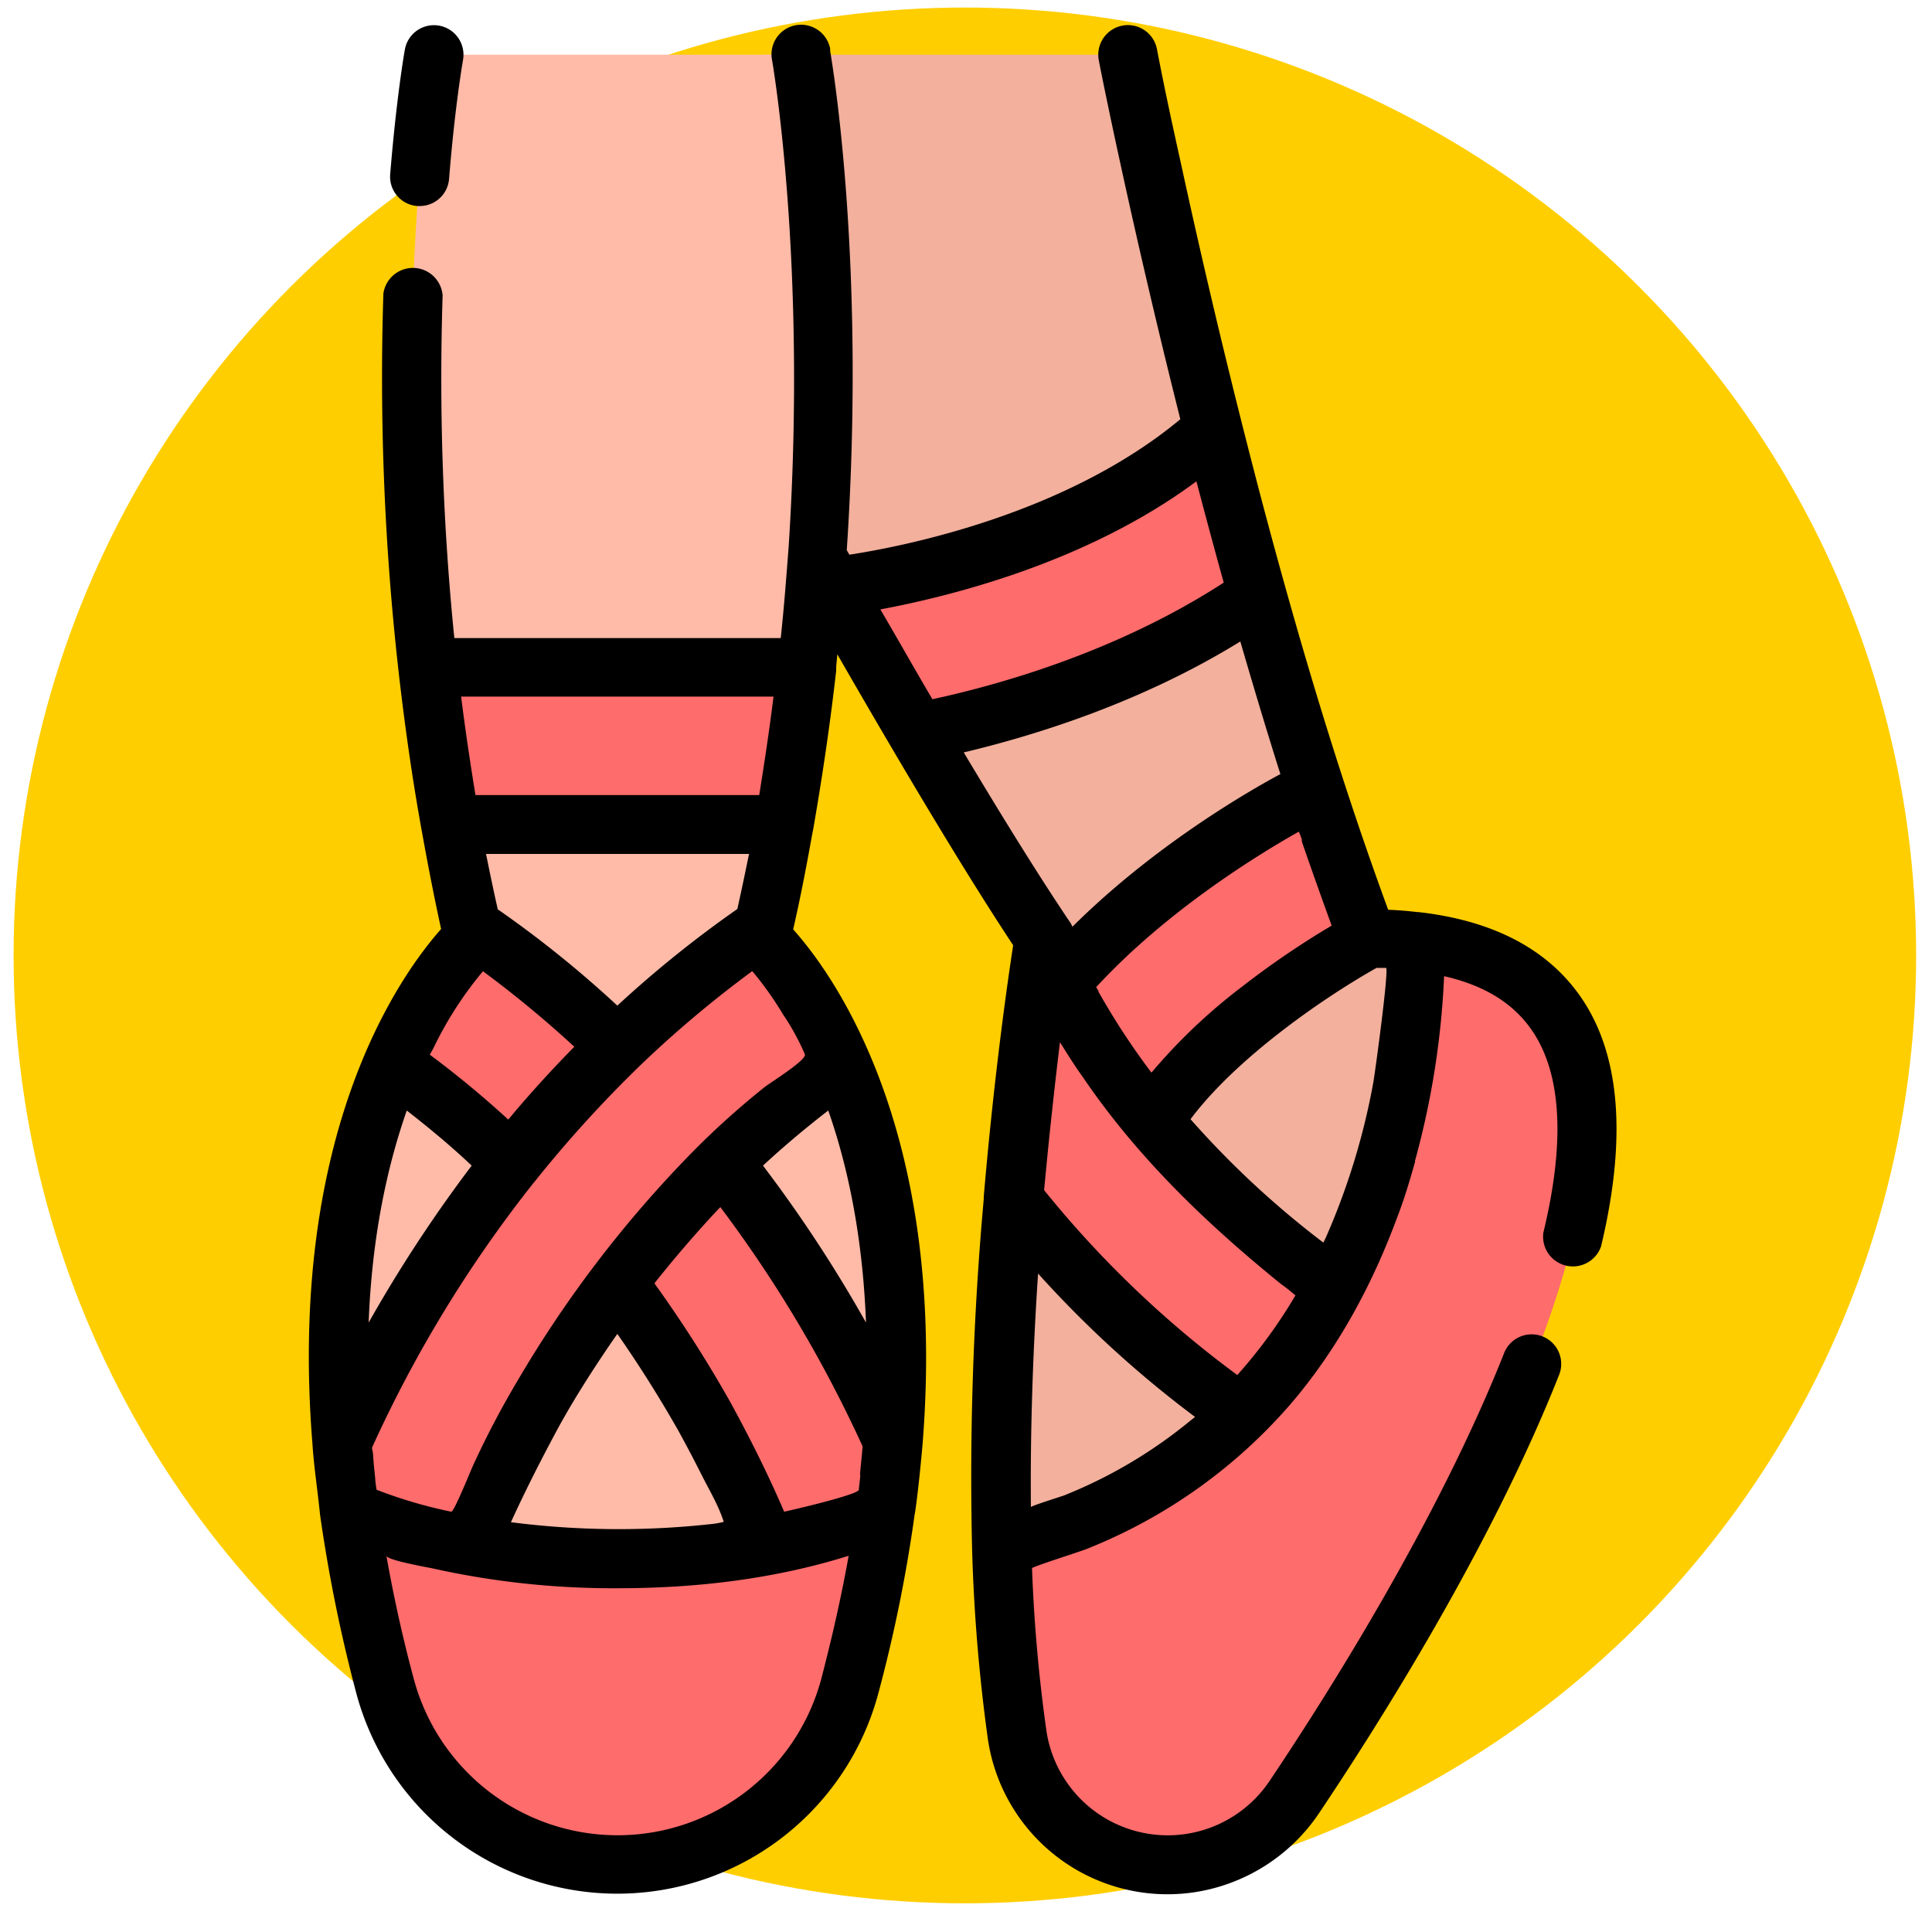 <svg id="b44b23b5-234f-486a-8d69-bc9fd1a65431" data-name="Слой 1" xmlns="http://www.w3.org/2000/svg" width="512" height="512" viewBox="0 0 512 512"><title>dance</title><ellipse cx="255.7" cy="253.2" rx="252.1" ry="251.2" style="fill:#ffce00"/><g id="349e5137-3f46-4bc1-b57e-95beb9b9a31a" data-name="Слой 2"><g id="8005c882-01df-46df-bc34-1a6ad4c0677e" data-name="Layer 1"><path d="M375.2,249.3h-.6a96.6,96.6,0,0,0-12-.7C325,148.7,298.9,14.5,298.9,14.5H202V121.7s46.7,85.3,74.9,126.9c0,0-13.6,81.7-11.3,160.7v.5l67.7,11.4,50-97.9Z" style="fill:#f2b09d"/><path d="M375.2,249.3h0s5.3,131.4-109.6,160.5a441.5,441.5,0,0,0,4.1,50,40.4,40.4,0,0,0,73.4,16.6C379.6,421.9,478.1,261,375.2,249.3Z" style="fill:#ff6c6c"/><path d="M362.8,248.6h-.2c-4.8-12.6-9.4-25.8-13.7-39.3a23.9,23.9,0,0,0-3.7,1.5c-5.6,2.9-47.7,25.5-71.3,58.8-1.5,11.3-3.3,26.5-4.9,44.1a20.9,20.9,0,0,0,29.4-3,20.2,20.2,0,0,0,3.3-5.7C311,280.9,347.3,257.1,362.8,248.6Z" style="fill:#ff6c6c"/><path d="M383.3,359.3c-42.7-22.5-69.4-50.7-84.2-70.4s-22.2-37.4-22.3-37.9l-.2-.4c-1.1,7.2-5,33.2-7.9,67.2,19.5,25,49.8,54.4,95.1,78.3Z" style="fill:#ff6c6c"/><path d="M321.6,113.9c-38.8,35.1-100,41.4-100.6,41.5h-.1c6.5,11.6,14.2,25,22.2,38.6,21.4-4.2,58.2-14.1,90.2-36.3C329,142.6,325.1,127.9,321.6,113.9Z" style="fill:#ff6c6c"/><path d="M201.7,248.6c29.3-129,10.5-234.1,10.5-234.1H115S96.2,119.6,125.5,248.6c0,0-47.6,43.1-33.1,150.8v.9l71.1,37.5,71.1-37.5.2-1.2C249.3,291.6,201.7,248.6,201.7,248.6Z" style="fill:#ffbba8"/><path d="M236.7,382.1c-17.2-37.9-51.2-95.1-111.9-136.5l.6,3.1s-11.3,10.2-21.3,33.3c40.9,28.9,67.3,66.4,82.4,93.5,17.7,31.6,24.5,56.6,24.6,57a21,21,0,0,0,14,14.5A368,368,0,0,0,236.7,382.1Z" style="fill:#ff6c6c"/><path d="M90.5,382.1c17.2-37.9,51.2-95.1,111.9-136.5-.2,1-.4,2-.7,3.1S213.1,258.9,223,282c-40.9,28.9-67.2,66.4-82.4,93.5-17.6,31.6-24.4,56.6-24.6,57A20.7,20.7,0,0,1,102.1,447,368,368,0,0,1,90.5,382.1Z" style="fill:#ff6c6c"/><path d="M113.4,176.8c1.5,13.4,3.4,27.4,6,41.6h88.4c2.5-14.3,4.5-28.2,6-41.6Z" style="fill:#ff6c6c"/><path d="M163.6,494.2a63.6,63.6,0,0,0,61.5-47.1,413,413,0,0,0,9.6-46.8c-17.8,7.9-43.1,12.7-71.1,12.7s-53.3-4.8-71.1-12.7a391.9,391.9,0,0,0,9.5,46.8,63.6,63.6,0,0,0,61.6,47.1Z" style="fill:#ff6c6c"/><path d="M82.8,382.6h0c.4,6.3,1.4,12.5,2,18.7h0a407.1,407.1,0,0,0,9.7,47.7,71.6,71.6,0,0,0,138.2,0,387.6,387.6,0,0,0,9.7-47.7h0l.2-1.1c.8-5.9,1.4-11.9,1.9-17.6h0c6.6-83.1-23.9-124.7-34.3-136.3,1.9-8.3,3.5-16.6,5-25l.3-1.5c2.4-13.8,4.5-27.9,6.1-42.1v-1l.3-3.3c15.3,26.6,32.9,56.4,46.6,77.1-1.3,8.4-5,33.8-7.8,66.7v.6a820.2,820.2,0,0,0-3.1,92.1h0a457.4,457.4,0,0,0,4.2,51,48.1,48.1,0,0,0,54.5,40.6,48.6,48.6,0,0,0,33.2-20.9c16.1-24,45.8-71,63.7-116.3a7.8,7.8,0,0,0-14.6-5.7c-17.4,43.9-46.4,89.9-62.1,113.3a32.5,32.5,0,0,1-59.2-13.3,413.6,413.6,0,0,1-3.8-43c0-.4,13.4-4.6,14.7-5.2A139.8,139.8,0,0,0,342.1,372c12.4-14.5,21.5-31.4,28.1-49.2,1.9-4.9,3.4-9.9,4.8-14.9v-.3a219.5,219.5,0,0,0,7.7-48.9c10.6,2.4,18.2,7.1,23.1,14.1,8,11.4,9.1,29.5,3.2,53.9a7.9,7.9,0,0,0,15.3,3.6c6.9-28.9,5.1-51.2-5.6-66.4-8.8-12.5-23.2-20-42.9-22.2h-.3c-2.5-.3-5-.5-7.6-.6l-.2-.5c-12.9-35.2-23.6-71.3-33.2-107.5Q322.9,89,313.2,44.4c-2.3-10.4-4.6-20.9-6.6-31.4a7.8,7.8,0,0,0-15.4,3c.1.7,8.2,41.8,21.6,95.1-30.4,25.3-73.4,33.7-87.7,35.9l-.7-1.2c5-74.8-3.5-127-4.4-132.3v-.6a7.8,7.8,0,1,0-15.4,3c.1.6,9.3,53.3,4.4,129-.6,7.8-1.2,15.9-2.1,24.2H120.4a688.4,688.4,0,0,1-3.1-90.8,7.9,7.9,0,0,0-15.7-.5,695,695,0,0,0,4,99.9c1.6,14.1,3.6,28.3,6.1,42.1,1.6,8.9,3.3,17.7,5.2,26.4C106.5,257.9,76.1,299.5,82.8,382.6Zm105.6,21.3a223.8,223.8,0,0,1-53-.5c3.7-8.1,7.8-16.2,12.1-24.2s10.3-17.4,16.1-25.7c5.8,8.3,11.2,16.9,16.2,25.7q3.3,6,6.3,12c2,3.9,4.4,8,5.7,12.1a20.2,20.2,0,0,1-3.4.6ZM107.8,294.3c5.9,4.6,11.7,9.4,17.2,14.6a372.5,372.5,0,0,0-27.3,41.6c.9-23.9,5.3-42.5,10.1-56.2Zm7-16.4a97.7,97.7,0,0,1,12.6-19.8h0l.6-.7h0a288.5,288.5,0,0,1,24.2,20c-6.2,6.3-12.1,12.8-17.5,19.3a263.6,263.6,0,0,0-20.8-17.2Zm93.1-8.5a64.3,64.3,0,0,1,5.4,10c.6,1.5-9.5,7.7-10.8,8.8a218.5,218.5,0,0,0-18.3,16.4A311.2,311.2,0,0,0,137.1,366a236.6,236.6,0,0,0-11.7,22.3c-.5,1-5.1,12.5-5.8,12.3h-.1a123.5,123.5,0,0,1-19.7-5.8,29,29,0,0,1-.4-3.4c-.2-1.9-.4-3.7-.5-5.5s-.5-2-.2-2.5a337.1,337.1,0,0,1,42.6-69.8l.5-.6a326,326,0,0,1,27.4-30.2l.3-.3a297.5,297.5,0,0,1,29.8-25.1h.1a91,91,0,0,1,8.4,11.9ZM228,390.9c-.1,1.3-.3,2.6-.4,3.9s-17.8,5.4-19.7,5.8h-.1c-4.2-9.8-9.1-19.6-14.3-29.1a339,339,0,0,0-20-31.3V340c5.4-6.8,11-13.3,16.9-19.6l.5-.5a341,341,0,0,1,37.7,63.4c-.2,2.6-.5,5.1-.7,7.6Zm-96.1-150c-1.1-4.8-2.1-9.7-3.1-14.6h69.7c-1,4.9-2,9.7-3.1,14.6a299.3,299.3,0,0,0-31.8,25.6,289.6,289.6,0,0,0-31.8-25.6Zm70.3,68c5.4-5,11.2-9.9,17.3-14.6,6.5,18.6,9.3,38,10,56.2A363.1,363.1,0,0,0,202.2,308.9ZM205,184.6c-1.1,8.7-2.4,17.5-3.8,26.1H126c-1.4-8.6-2.7-17.3-3.8-26.1Zm12.6,260.5a55.9,55.9,0,0,1-107.9,0c-3-11.1-5.4-22.1-7.3-32.8.2,1.2,11.2,3.1,12.5,3.4a219.9,219.9,0,0,0,48.6,5.2h.2c20.7,0,41.4-2.4,61.2-8.6-1.9,10.7-4.4,21.7-7.3,32.8ZM345,222.5v.5c2.4,7,4.9,14,7.4,20.9l.5,1.4a228.8,228.8,0,0,0-23.9,16.3,149.6,149.6,0,0,0-23.8,22.6h-.1a192,192,0,0,1-14-21.4v-.2l-.6-1c18.9-20.5,43.4-35.4,53.7-41.2A19.5,19.5,0,0,1,345,222.5ZM315.2,376.7A126.3,126.3,0,0,1,282,396.3c-.8.3-8.8,2.8-8.8,3.1-.2-21.2.6-42.4,1.9-61.9a288.3,288.3,0,0,0,41.6,38h0Zm-28.6-91.8c14.5,21.5,32.8,39.1,52.9,55.4a46,46,0,0,1,3.8,3,132.5,132.5,0,0,1-15.4,21.1,276.4,276.4,0,0,1-51.2-49c1.4-15.1,2.9-28.5,4.2-39.2,1.7,2.7,3.5,5.6,5.6,8.6Zm80.7-28.4c.9,0-3,28.6-3.4,30.6a183.5,183.5,0,0,1-12.6,41l-.6,1.2a242.4,242.4,0,0,1-35.2-32.7c12.6-16.8,36.3-32.8,49.3-40.1Zm-27.9-51.4c-9,4.8-33.9,19.3-55.2,40.5a5.4,5.4,0,0,0-.7-1.3c-8.3-12.3-18.3-28.5-28.1-44.9,19.3-4.6,47.2-13.3,73.3-29.4,3.4,11.7,6.9,23.4,10.6,35.1Zm-22.3-77.4q3.6,13.7,7.2,26.7c-27.6,17.9-58.2,26.8-77.2,30.9-4.9-8.3-9.5-16.5-13.8-23.8,18.2-3.4,54.6-12.3,83.7-33.9Z"/><path d="M110.6,54.6h.6a7.8,7.8,0,0,0,7.8-7.1c1.6-19.9,3.7-31.5,3.7-31.6a7.8,7.8,0,0,0-15.4-2.8c-.1.5-2.2,12.4-3.9,33.1A7.8,7.8,0,0,0,110.6,54.6Z"/></g></g></svg>